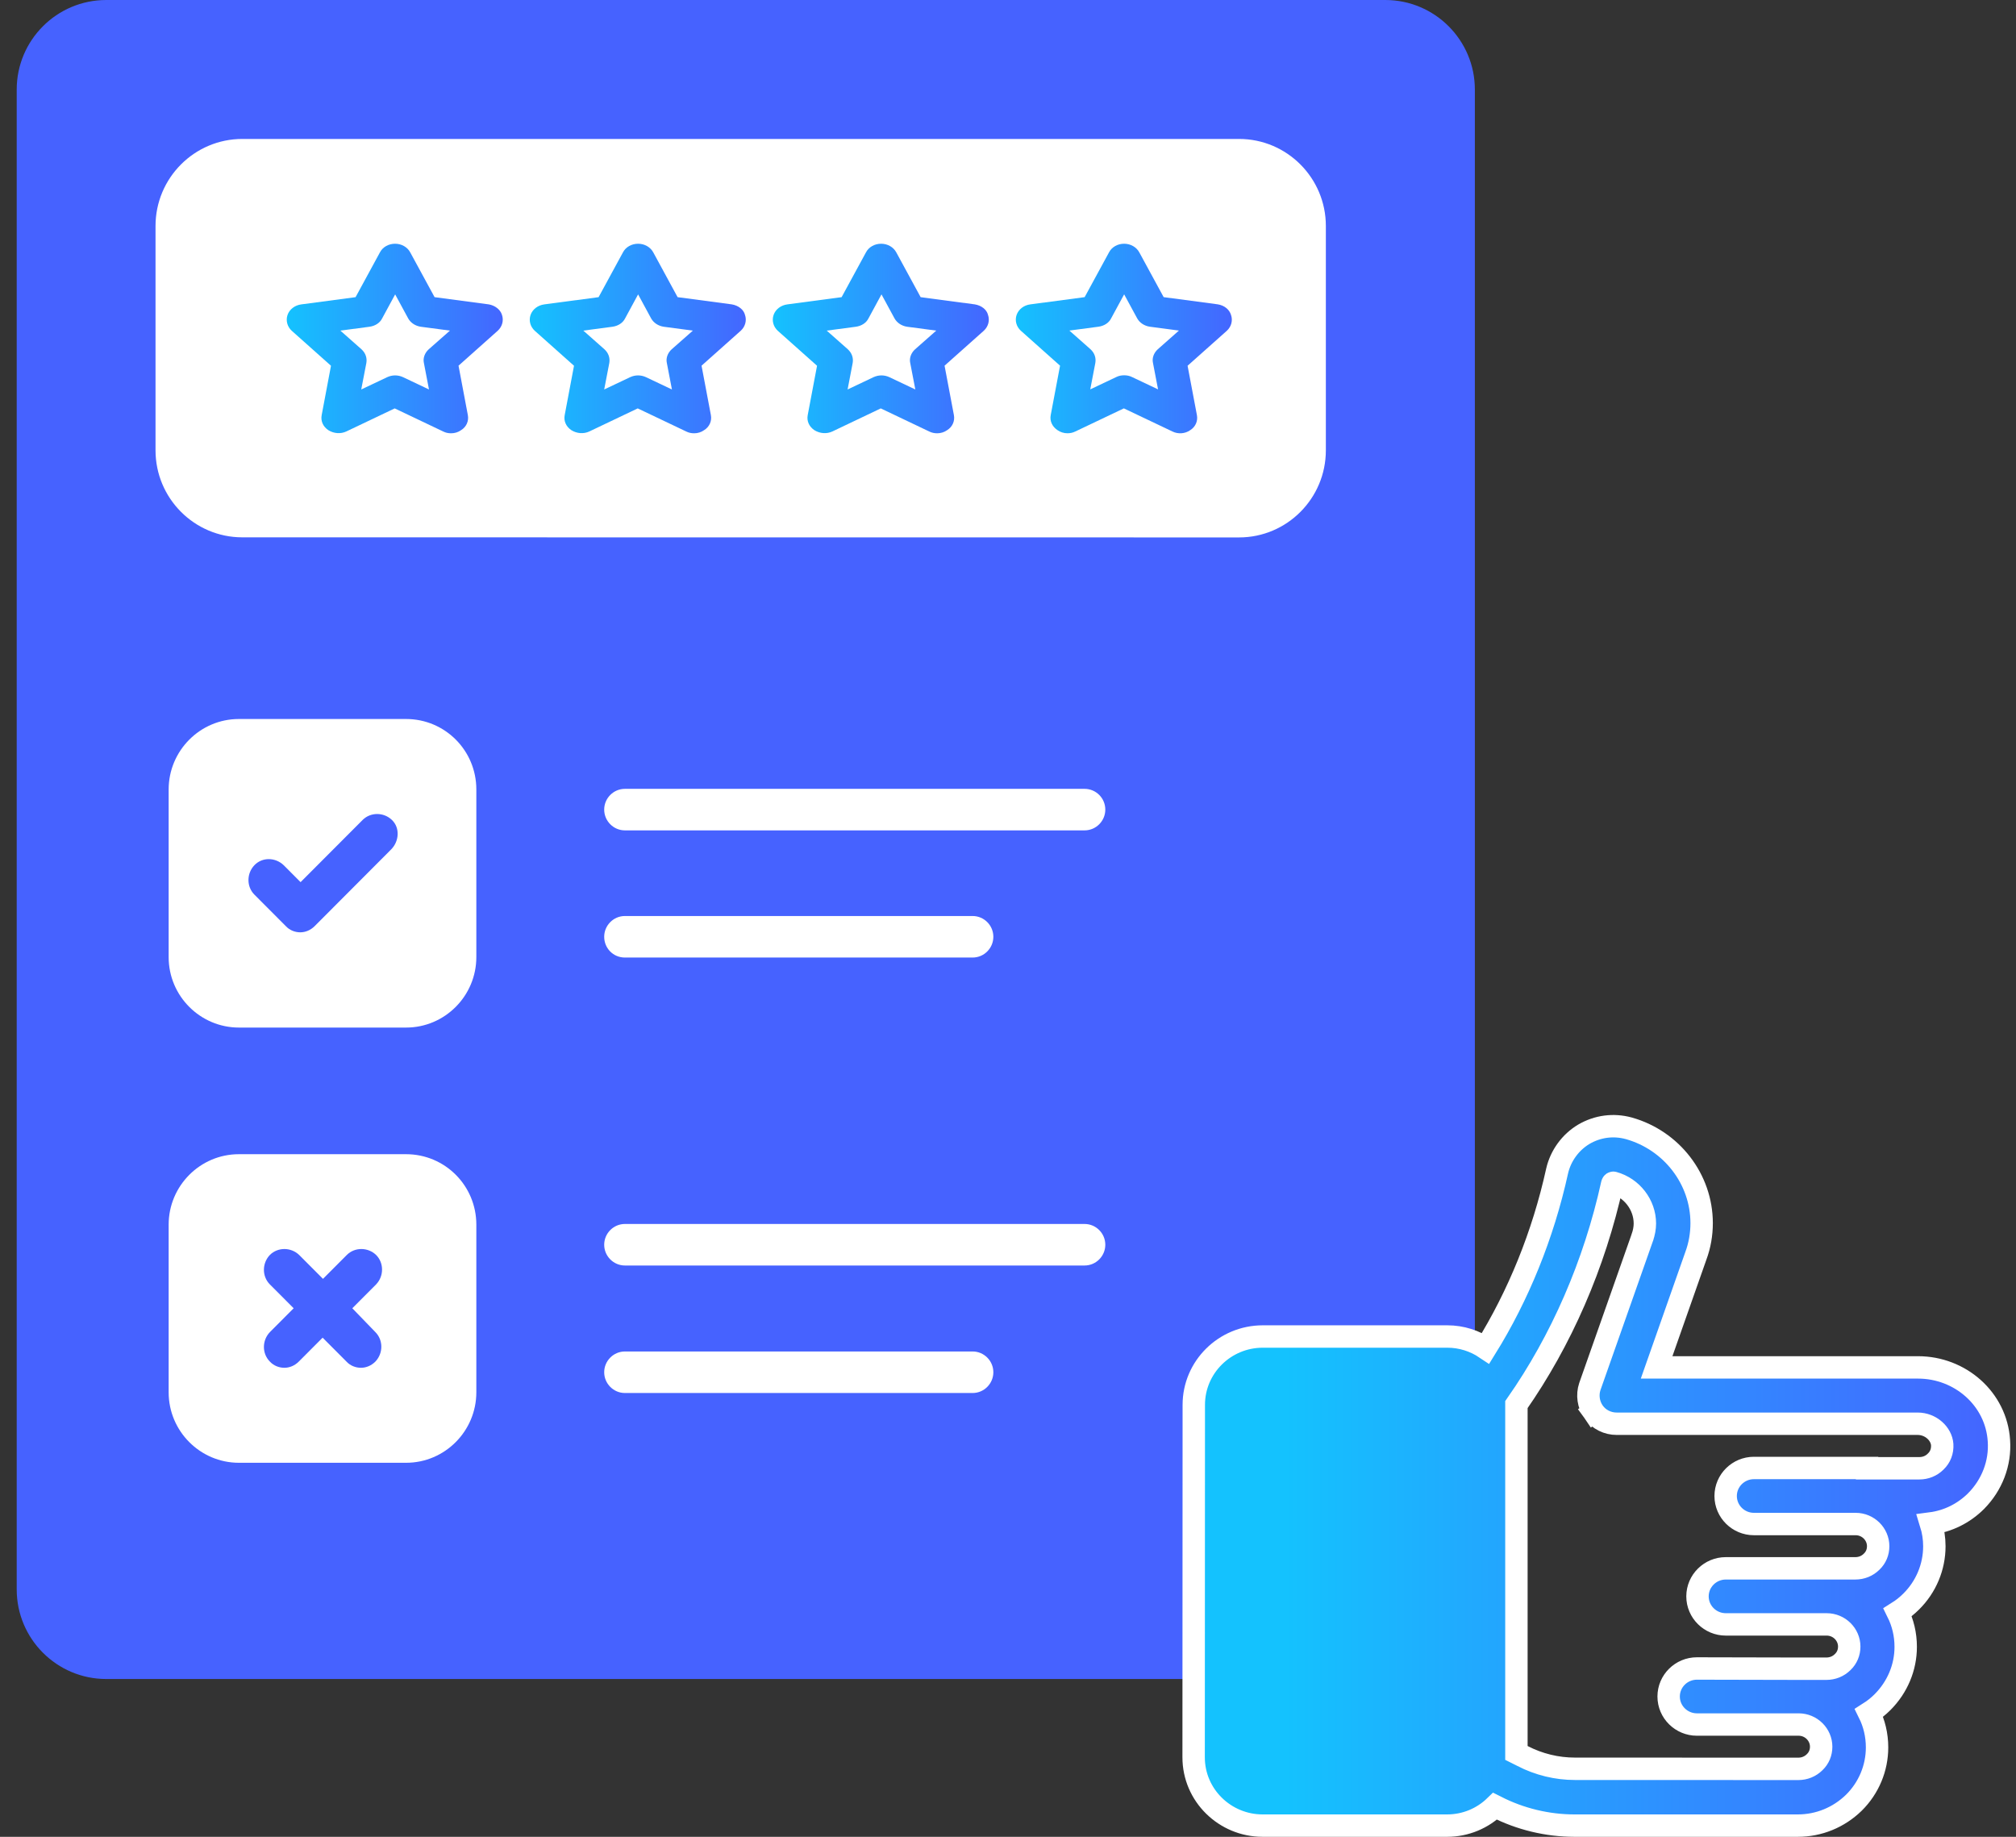 <svg width="90" height="82" viewBox="0 0 90 82" fill="none" xmlns="http://www.w3.org/2000/svg">
<rect x="0" y="0" width="90" height="82" fill="#333333" stroke="none"/>
<path d="M0.746 4C0.746 1.791 2.537 0 4.746 0H61.842C64.051 0 65.842 1.791 65.842 4V70.955C65.842 73.164 64.051 74.955 61.842 74.955H4.746C2.537 74.955 0.746 73.164 0.746 70.955V4Z" fill="#4662FF"/>
<path d="M59.19 20.102V10.089C59.19 7.945 57.453 6.203 55.315 6.203H10.818C8.68 6.203 6.943 7.945 6.943 10.089V20.102C6.943 22.246 8.68 23.988 10.818 23.988L55.315 23.992C57.453 23.992 59.19 22.25 59.19 20.102Z" fill="white"/>
<path d="M21.821 13.588L19.401 13.266L18.316 11.271C18.19 11.031 17.927 10.881 17.638 10.881C17.349 10.881 17.082 11.028 16.959 11.271L15.874 13.266L13.454 13.588C13.165 13.624 12.925 13.807 12.837 14.058C12.75 14.309 12.824 14.584 13.026 14.768L14.776 16.328L14.361 18.53C14.309 18.794 14.422 19.048 14.663 19.207C14.903 19.355 15.205 19.379 15.455 19.264L17.621 18.232L19.788 19.264C19.901 19.32 20.015 19.343 20.142 19.343C20.294 19.343 20.457 19.296 20.583 19.204C20.824 19.057 20.937 18.791 20.885 18.527L20.47 16.325L22.22 14.765C22.422 14.581 22.496 14.306 22.409 14.055C22.337 13.819 22.097 13.636 21.821 13.588ZM19.138 15.595C18.963 15.755 18.875 15.985 18.924 16.204L19.151 17.387L17.992 16.837C17.764 16.733 17.514 16.733 17.287 16.837L16.127 17.387L16.355 16.204C16.394 15.973 16.316 15.758 16.14 15.595L15.195 14.759L16.494 14.587C16.748 14.552 16.962 14.416 17.063 14.209L17.641 13.142L18.219 14.209C18.333 14.416 18.547 14.552 18.787 14.587L20.087 14.759L19.138 15.595Z" fill="url(#paint0_linear_13_1923)"/>
<path d="M32.67 13.588L30.25 13.266L29.166 11.271C29.039 11.031 28.776 10.881 28.487 10.881C28.198 10.881 27.931 11.028 27.808 11.271L26.723 13.266L24.303 13.588C24.014 13.624 23.774 13.807 23.686 14.058C23.599 14.309 23.673 14.584 23.875 14.768L25.625 16.328L25.21 18.53C25.158 18.794 25.271 19.048 25.512 19.207C25.752 19.355 26.054 19.379 26.304 19.264L28.47 18.232L30.637 19.264C30.75 19.32 30.864 19.343 30.991 19.343C31.143 19.343 31.306 19.296 31.432 19.204C31.673 19.057 31.787 18.791 31.735 18.527L31.319 16.325L33.069 14.765C33.271 14.581 33.345 14.306 33.258 14.055C33.199 13.819 32.959 13.636 32.67 13.588ZM29.984 15.595C29.809 15.755 29.721 15.985 29.77 16.204L29.997 17.387L28.837 16.837C28.61 16.733 28.36 16.733 28.133 16.837L26.973 17.387L27.201 16.204C27.24 15.973 27.162 15.758 26.986 15.595L26.041 14.759L27.34 14.587C27.594 14.552 27.808 14.416 27.909 14.209L28.487 13.142L29.065 14.209C29.179 14.416 29.393 14.552 29.633 14.587L30.932 14.759L29.984 15.595Z" fill="url(#paint1_linear_13_1923)"/>
<path d="M43.519 13.588L41.1 13.266L40.015 11.271C39.888 11.031 39.625 10.881 39.336 10.881C39.047 10.881 38.781 11.028 38.657 11.271L37.572 13.266L35.153 13.588C34.864 13.624 34.623 13.807 34.536 14.058C34.448 14.309 34.523 14.584 34.724 14.768L36.475 16.328L36.059 18.53C36.007 18.794 36.121 19.048 36.361 19.207C36.601 19.355 36.903 19.379 37.154 19.264L39.32 18.232L41.486 19.264C41.6 19.32 41.714 19.343 41.84 19.343C41.993 19.343 42.155 19.296 42.282 19.204C42.522 19.057 42.636 18.791 42.584 18.527L42.168 16.325L43.919 14.765C44.12 14.581 44.195 14.306 44.107 14.055C44.049 13.819 43.812 13.636 43.519 13.588ZM40.85 15.595C40.674 15.755 40.587 15.985 40.635 16.204L40.863 17.387L39.703 16.837C39.476 16.733 39.226 16.733 38.998 16.837L37.839 17.387L38.066 16.204C38.105 15.973 38.027 15.758 37.852 15.595L36.907 14.759L38.206 14.587C38.459 14.552 38.674 14.416 38.774 14.209L39.352 13.142L39.931 14.209C40.044 14.416 40.259 14.552 40.499 14.587L41.798 14.759L40.85 15.595Z" fill="url(#paint2_linear_13_1923)"/>
<path d="M54.369 13.587L51.949 13.265L50.864 11.271C50.737 11.031 50.474 10.881 50.185 10.881C49.896 10.881 49.63 11.028 49.507 11.271L48.422 13.265L46.002 13.587C45.713 13.622 45.473 13.805 45.385 14.056C45.297 14.307 45.372 14.582 45.574 14.765L47.324 16.325L46.908 18.526C46.856 18.789 46.97 19.043 47.21 19.203C47.337 19.294 47.499 19.342 47.652 19.342C47.779 19.342 47.892 19.318 48.006 19.262L50.172 18.231L52.339 19.262C52.592 19.389 52.907 19.365 53.131 19.206C53.371 19.058 53.485 18.792 53.433 18.529L53.017 16.328L54.768 14.768C54.969 14.585 55.044 14.31 54.956 14.059C54.885 13.817 54.658 13.634 54.369 13.587ZM51.686 15.593C51.511 15.752 51.423 15.982 51.472 16.201L51.699 17.383L50.539 16.833C50.426 16.777 50.312 16.754 50.185 16.754C50.059 16.754 49.945 16.777 49.831 16.833L48.672 17.383L48.899 16.201C48.938 15.971 48.86 15.755 48.685 15.593L47.74 14.757L49.039 14.585C49.292 14.55 49.507 14.414 49.607 14.207L50.185 13.14L50.764 14.207C50.877 14.414 51.092 14.55 51.332 14.585L52.631 14.757L51.686 15.593Z" fill="url(#paint3_linear_13_1923)"/>
<path d="M49.344 55.568C49.344 55.059 48.928 54.641 48.42 54.641H27.897C27.389 54.641 26.973 55.059 26.973 55.568C26.973 56.077 27.389 56.495 27.897 56.495H48.42C48.928 56.495 49.344 56.077 49.344 55.568Z" fill="white"/>
<path d="M27.897 60.333C27.389 60.333 26.973 60.751 26.973 61.26C26.973 61.769 27.389 62.187 27.897 62.187H43.422C43.93 62.187 44.346 61.769 44.346 61.26C44.346 60.751 43.93 60.333 43.422 60.333H27.897Z" fill="white"/>
<path d="M48.42 35.216H27.897C27.389 35.216 26.973 35.633 26.973 36.143C26.973 36.652 27.389 37.07 27.897 37.07H48.42C48.928 37.07 49.344 36.652 49.344 36.143C49.344 35.63 48.928 35.216 48.42 35.216Z" fill="white"/>
<path d="M27.897 42.747H43.422C43.93 42.747 44.346 42.329 44.346 41.82C44.346 41.31 43.93 40.893 43.422 40.893H27.897C27.389 40.893 26.973 41.31 26.973 41.82C26.973 42.329 27.373 42.747 27.897 42.747Z" fill="white"/>
<path d="M18.128 51.526H10.666C8.929 51.526 7.529 52.946 7.529 54.672V62.155C7.529 63.898 8.945 65.302 10.666 65.302H18.128C19.865 65.302 21.265 63.882 21.265 62.155V54.672C21.265 52.93 19.865 51.526 18.128 51.526ZM16.759 59.47C17.112 59.824 17.112 60.413 16.759 60.783C16.573 60.97 16.343 61.061 16.112 61.061C15.882 61.061 15.636 60.97 15.466 60.783L14.403 59.717L13.34 60.783C13.153 60.97 12.923 61.061 12.693 61.061C12.463 61.061 12.217 60.97 12.047 60.783C11.694 60.429 11.694 59.84 12.047 59.47L13.11 58.404L12.047 57.338C11.694 56.984 11.694 56.395 12.047 56.025C12.4 55.671 12.987 55.671 13.356 56.025L14.419 57.091L15.482 56.025C15.835 55.671 16.422 55.671 16.791 56.025C17.144 56.379 17.144 56.968 16.791 57.338L15.728 58.404L16.759 59.47Z" fill="white"/>
<path d="M18.128 32.098H10.666C8.929 32.098 7.529 33.518 7.529 35.244V42.727C7.529 44.469 8.945 45.873 10.666 45.873H18.128C19.865 45.873 21.265 44.453 21.265 42.727V35.244C21.265 33.502 19.865 32.098 18.128 32.098ZM17.465 37.917L14.05 41.342C13.863 41.529 13.633 41.621 13.403 41.621C13.173 41.621 12.927 41.529 12.757 41.342L11.357 39.938C11.004 39.584 11.004 38.995 11.357 38.625C11.71 38.255 12.297 38.271 12.665 38.625L13.419 39.381L16.188 36.605C16.541 36.251 17.128 36.251 17.497 36.605C17.866 36.959 17.818 37.559 17.465 37.917Z" fill="white"/>
<path d="M88.216 67.015L88.219 67.011C88.922 66.302 89.31 65.326 89.237 64.311C89.117 62.453 87.514 61.044 85.626 61.044H73.956L75.708 56.063C75.882 55.594 75.966 55.098 75.966 54.604C75.966 52.636 74.62 50.907 72.717 50.371L72.717 50.371L72.713 50.37C72.025 50.183 71.32 50.279 70.712 50.633L70.712 50.633L70.707 50.636C70.11 50.992 69.671 51.594 69.514 52.277L69.514 52.277L69.513 52.282C68.885 55.135 67.785 57.835 66.324 60.188C65.838 59.862 65.251 59.665 64.611 59.665H56.374C54.673 59.665 53.294 61.035 53.294 62.714C53.294 62.714 53.294 62.714 53.294 62.714L53.287 78.45V78.45C53.287 80.146 54.683 81.5 56.368 81.5H64.604C65.436 81.5 66.192 81.169 66.744 80.633L66.794 80.658C66.794 80.658 66.794 80.658 66.794 80.659C67.864 81.207 69.084 81.5 70.288 81.5H80.26C81.201 81.5 82.085 81.135 82.758 80.482L82.758 80.482L82.761 80.479C83.427 79.821 83.797 78.933 83.797 78.009C83.797 77.452 83.67 76.934 83.439 76.469C83.654 76.333 83.856 76.173 84.042 75.987L84.043 75.986C84.704 75.322 85.076 74.445 85.076 73.519C85.076 72.962 84.949 72.444 84.718 71.978C84.933 71.843 85.134 71.683 85.32 71.498C85.985 70.84 86.355 69.952 86.355 69.028C86.355 68.675 86.299 68.332 86.199 68.01C86.961 67.911 87.659 67.566 88.216 67.015ZM83.351 65.547L83.351 65.534H82.84H78.298C77.61 65.534 77.038 66.091 77.038 66.785C77.038 67.48 77.61 68.036 78.298 68.036H82.84C83.402 68.036 83.847 68.49 83.847 69.025C83.847 69.294 83.746 69.535 83.558 69.714L83.558 69.714L83.552 69.72C83.358 69.912 83.103 70.014 82.826 70.014H77.042C76.354 70.014 75.781 70.571 75.781 71.266C75.781 71.96 76.353 72.517 77.042 72.517H81.547C82.11 72.517 82.555 72.97 82.555 73.506C82.555 73.774 82.454 74.016 82.266 74.195L82.266 74.195L82.26 74.201C82.066 74.393 81.811 74.495 81.534 74.495L80.257 74.495L80.255 74.495L75.754 74.485H75.753C75.065 74.485 74.493 75.042 74.493 75.736C74.493 76.431 75.065 76.987 75.753 76.987H80.295C80.857 76.987 81.302 77.441 81.302 77.977C81.302 78.245 81.201 78.487 81.013 78.666L81.013 78.666L81.007 78.672C80.813 78.863 80.558 78.966 80.282 78.966C80.282 78.966 80.281 78.966 80.281 78.966L70.31 78.963H70.31C69.502 78.963 68.697 78.769 67.972 78.393L67.972 78.393L67.967 78.39L67.697 78.255V62.705C69.702 59.842 71.185 56.442 71.974 52.85C71.981 52.825 71.991 52.815 71.999 52.809C72.009 52.804 72.017 52.802 72.022 52.801C72.025 52.8 72.027 52.8 72.028 52.801C72.853 53.029 73.432 53.786 73.432 54.62C73.432 54.818 73.391 55.039 73.32 55.239L73.32 55.24L70.977 61.893L70.977 61.893L70.974 61.902C70.85 62.276 70.909 62.703 71.141 63.033L71.55 62.746L71.141 63.033C71.383 63.378 71.78 63.559 72.17 63.559H85.609C86.199 63.559 86.672 64.009 86.706 64.49C86.723 64.788 86.62 65.053 86.417 65.245L86.417 65.245L86.41 65.253C86.216 65.444 85.961 65.547 85.684 65.547H83.351Z" fill="url(#paint4_linear_13_1923)" stroke="white"/>
<defs>
<linearGradient id="paint0_linear_13_1923" x1="22.445" y1="15.112" x2="12.801" y2="15.112" gradientUnits="userSpaceOnUse">
<stop stop-color="#4466FF"/>
<stop offset="1" stop-color="#14C2FE"/>
</linearGradient>
<linearGradient id="paint1_linear_13_1923" x1="33.294" y1="15.112" x2="23.65" y2="15.112" gradientUnits="userSpaceOnUse">
<stop stop-color="#4466FF"/>
<stop offset="1" stop-color="#14C2FE"/>
</linearGradient>
<linearGradient id="paint2_linear_13_1923" x1="44.143" y1="15.112" x2="34.499" y2="15.112" gradientUnits="userSpaceOnUse">
<stop stop-color="#4466FF"/>
<stop offset="1" stop-color="#14C2FE"/>
</linearGradient>
<linearGradient id="paint3_linear_13_1923" x1="54.993" y1="15.112" x2="45.349" y2="15.112" gradientUnits="userSpaceOnUse">
<stop stop-color="#4466FF"/>
<stop offset="1" stop-color="#14C2FE"/>
</linearGradient>
<linearGradient id="paint4_linear_13_1923" x1="88.746" y1="65.888" x2="57.404" y2="65.888" gradientUnits="userSpaceOnUse">
<stop stop-color="#4466FF"/>
<stop offset="1" stop-color="#14C2FE"/>
</linearGradient>
</defs>
</svg>
